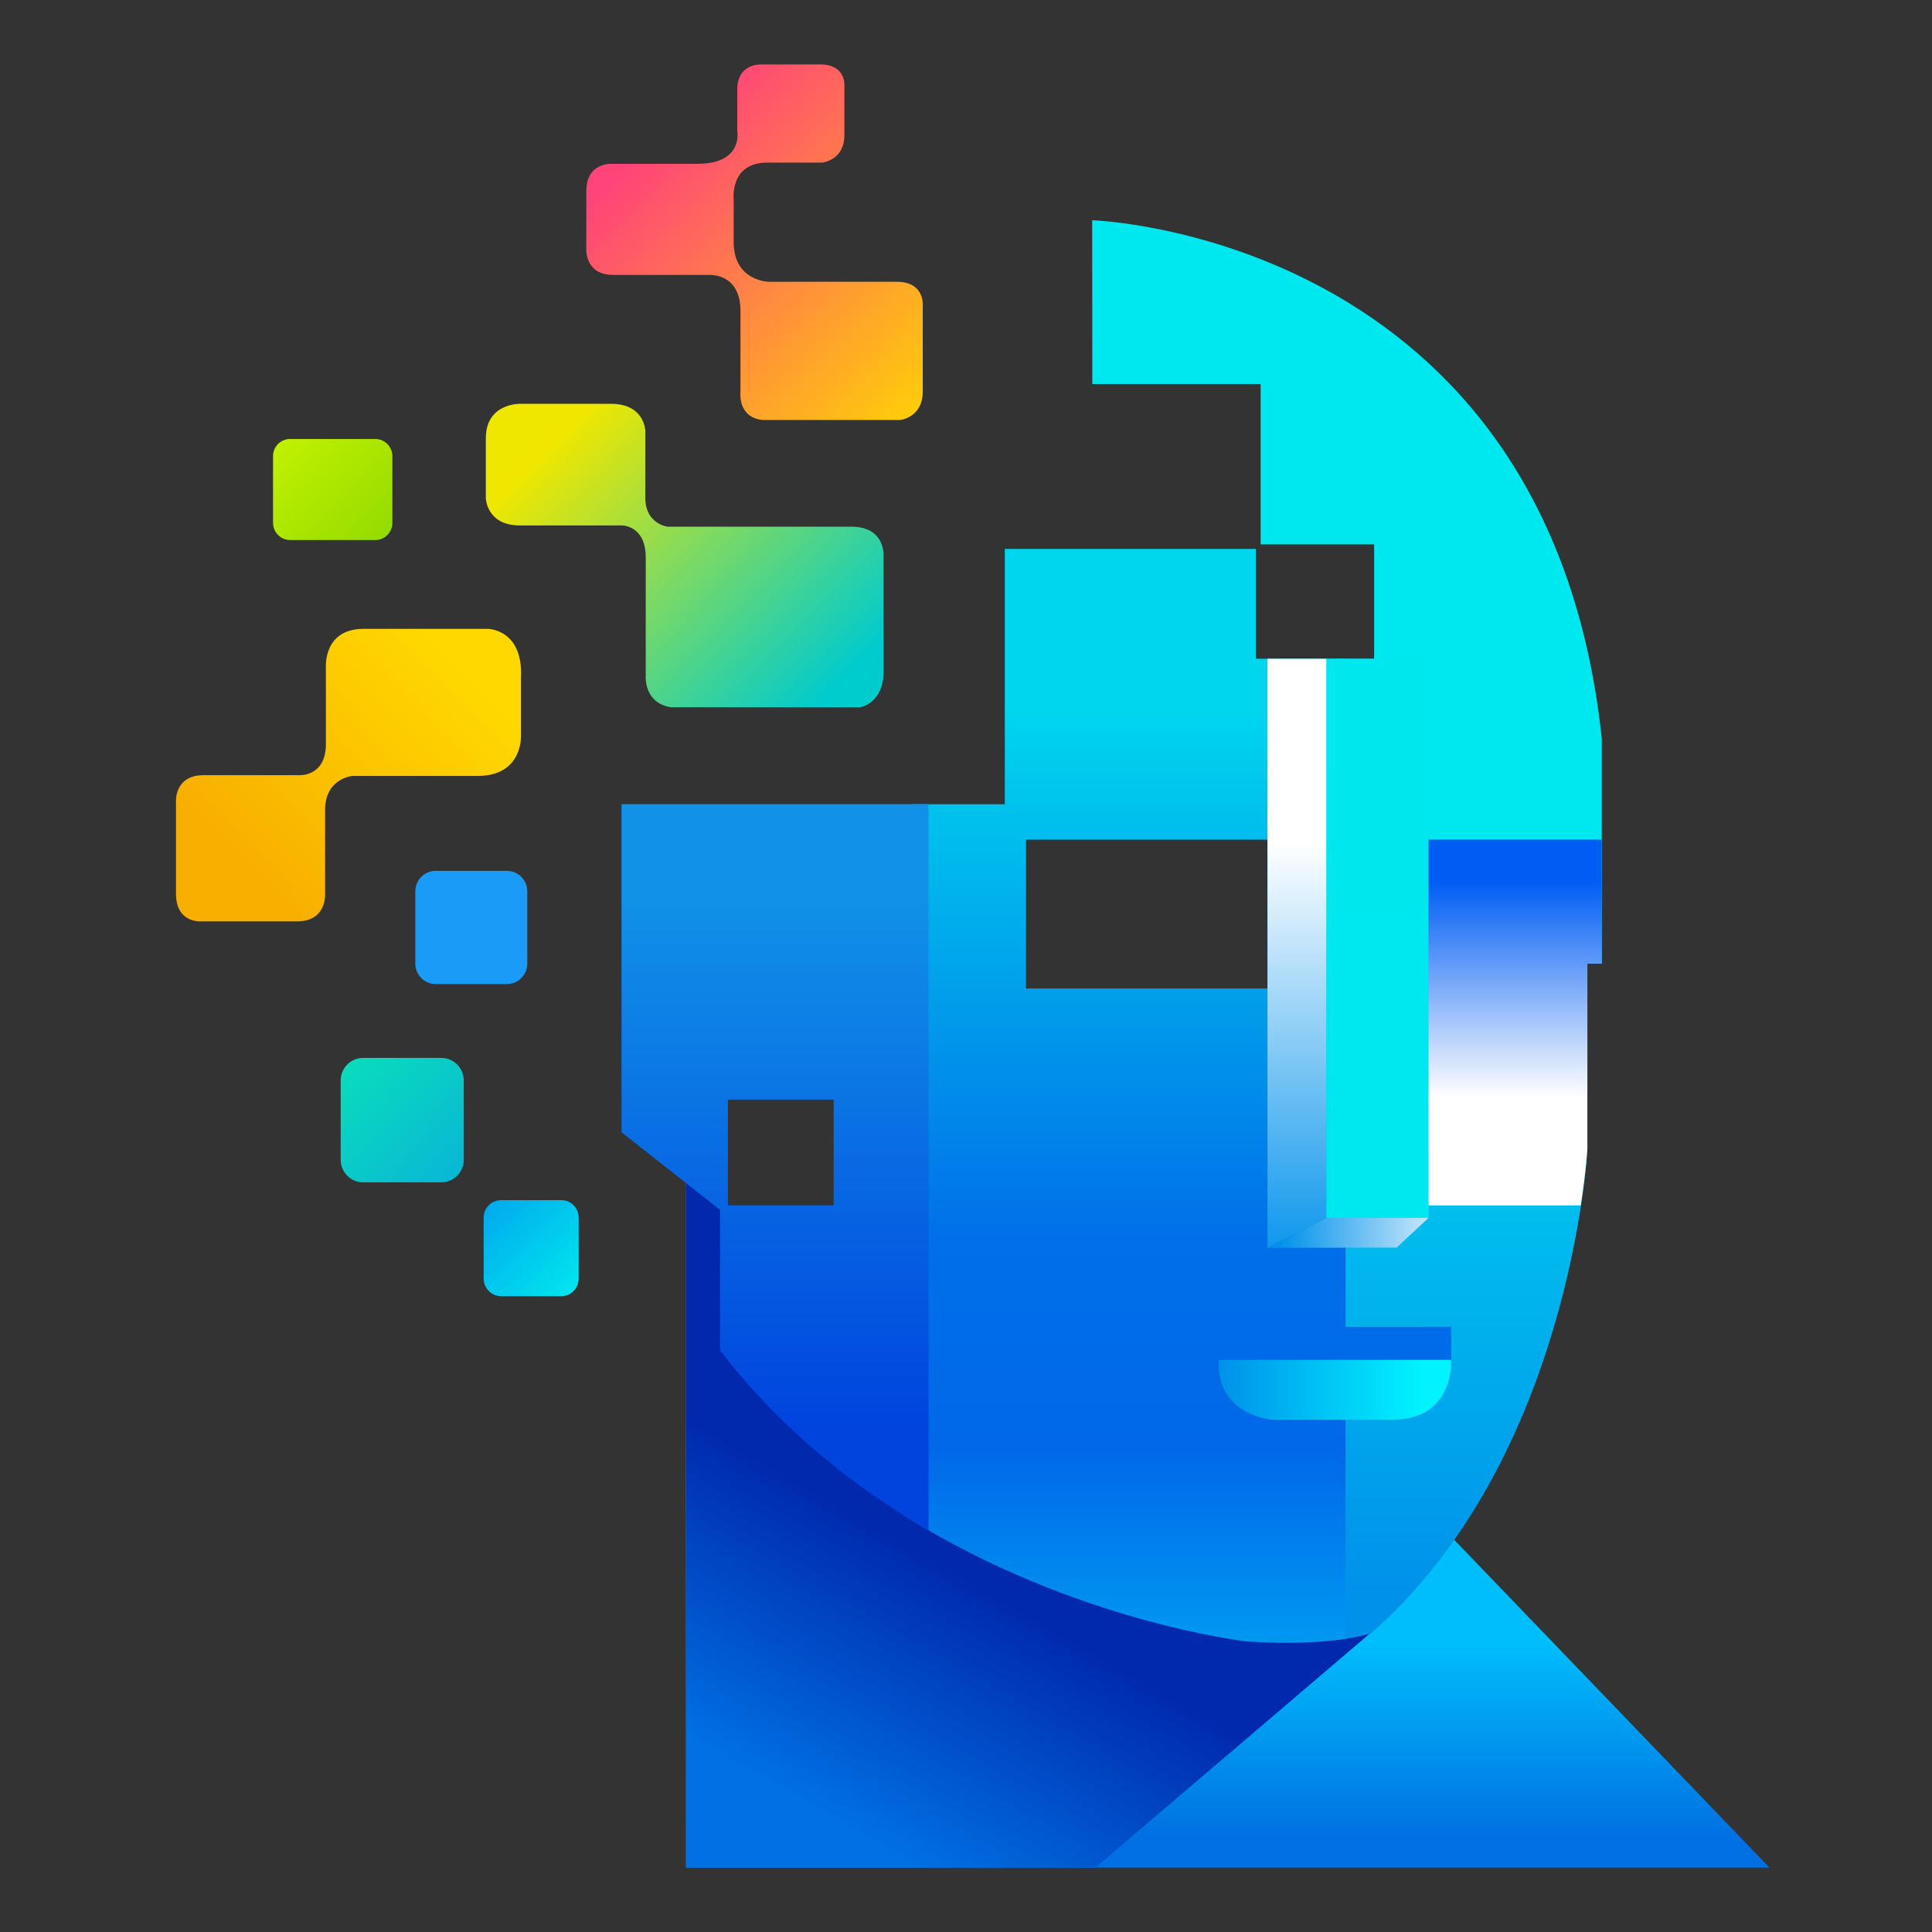 <svg width="60" height="60" viewBox="0 0 60 60" fill="none" xmlns="http://www.w3.org/2000/svg">
<rect x="0" y="0" width="60" height="60" fill="#333333" stroke="none"/>
<path d="M21.305 36.251V58H54.953L44.944 47.594C44.944 47.594 44.248 48.732 42.494 50.372C42.494 50.372 41.441 50.655 39.116 50.639C39.116 50.639 29.615 50.171 22.63 41.672V37.359L21.305 36.251V36.251Z" fill="url(#paint0_linear_2635_111713)"/>
<path d="M42.95 50.384C42.95 50.384 41.441 50.655 39.116 50.639C39.116 50.639 29.615 50.171 22.63 41.672V37.359L21.305 36.251V58H34.018L42.95 50.383V50.384Z" fill="url(#paint1_linear_2635_111713)"/>
<path d="M33.919 6.84L33.923 11.926H39.15V16.907H42.675V20.459H41.457V50.938C42.206 50.849 42.577 50.723 42.577 50.723C48.784 45.303 49.297 35.716 49.297 35.716V29.928H49.744V22.934C48.089 7.274 33.919 6.84 33.919 6.84Z" fill="url(#paint2_linear_2635_111713)"/>
<path d="M39.002 17.046H31.205V24.976H28.342C28.342 24.976 28.209 41.206 28.199 47.143C33.422 50.381 38.704 50.974 38.704 50.974C40.133 51.075 41.154 50.991 41.788 50.893V42.26H45.068V41.203L41.788 41.206V20.458H39.002V17.045L39.002 17.046ZM39.364 26.076V30.698H31.865V26.076H39.364Z" fill="url(#paint3_linear_2635_111713)"/>
<path d="M44.365 20.459H41.187V37.824H44.365V20.459Z" fill="url(#paint4_linear_2635_111713)"/>
<path style="mix-blend-mode:multiply" d="M41.189 37.824L39.363 38.753V20.459H41.189V37.824Z" fill="url(#paint5_linear_2635_111713)"/>
<path style="mix-blend-mode:multiply" d="M41.189 37.823L39.363 38.752L43.375 38.745L44.364 37.823H41.189Z" fill="url(#paint6_linear_2635_111713)"/>
<path style="mix-blend-mode:multiply" d="M44.364 26.075V37.435H49.091C49.261 36.339 49.297 35.662 49.297 35.662V29.927H49.744V26.075H44.364Z" fill="url(#paint7_linear_2635_111713)"/>
<path d="M43.226 44.089H39.471C37.611 43.78 37.861 42.232 37.861 42.232H45.062C45.062 42.232 45.209 44.089 43.227 44.089H43.226Z" fill="url(#paint8_linear_2635_111713)"/>
<path d="M19.302 24.975V35.164L22.364 37.573V41.939C24.257 44.402 26.562 46.207 28.837 47.526V24.975H19.302ZM25.89 37.435H22.606V34.149H25.89V37.435Z" fill="url(#paint9_linear_2635_111713)"/>
<path d="M14.403 36.016C14.403 36.404 14.092 36.719 13.708 36.719H11.275C10.891 36.719 10.58 36.404 10.58 36.016V33.557C10.58 33.169 10.891 32.855 11.275 32.855H13.708C14.091 32.855 14.403 33.169 14.403 33.557V36.016Z" fill="url(#paint10_linear_2635_111713)"/>
<path d="M13.53 27.046H15.743C16.093 27.046 16.376 27.332 16.376 27.685V29.922C16.376 30.275 16.092 30.561 15.743 30.561H13.53C13.181 30.561 12.898 30.275 12.898 29.922V27.685C12.898 27.332 13.181 27.045 13.53 27.045V27.046Z" fill="#1A9BF8"/>
<path d="M17.971 39.711C17.971 40.009 17.731 40.252 17.435 40.252H15.558C15.262 40.252 15.021 40.009 15.021 39.711V37.813C15.021 37.514 15.262 37.272 15.558 37.272H17.435C17.731 37.272 17.971 37.514 17.971 37.813V39.711Z" fill="url(#paint11_linear_2635_111713)"/>
<path d="M20.836 21.964H26.72C26.72 21.964 27.44 21.839 27.44 20.86V17.297C27.44 17.297 27.527 16.356 26.435 16.356H20.724C20.724 16.356 20.041 16.268 20.041 15.464V13.382C20.041 13.382 20.029 12.541 18.974 12.541H16.131C16.131 12.541 15.088 12.529 15.088 13.608V15.477C15.088 15.477 15.113 16.318 16.143 16.318H19.322C19.322 16.318 20.054 16.318 20.054 17.309V20.986C20.054 20.986 19.98 21.827 20.836 21.965L20.836 21.964Z" fill="url(#paint12_linear_2635_111713)"/>
<path d="M23.691 13.043H27.949C27.949 13.043 28.657 12.98 28.657 12.152V9.542C28.657 9.542 28.756 8.751 27.85 8.751H23.877C23.877 8.751 22.785 8.739 22.785 7.521V6.204C22.785 6.204 22.648 5.05 23.827 5.05H25.528C25.528 5.05 26.223 4.987 26.223 4.196V2.704C26.223 2.704 26.31 2.001 25.466 2.001H23.654C23.654 2.001 22.896 1.951 22.896 2.779V4.072C22.896 4.072 23.095 5.088 21.655 5.088H19.044C19.044 5.088 18.208 5.009 18.208 5.933V7.773C18.208 7.773 18.184 8.538 19.044 8.538H22.015C22.015 8.538 22.996 8.463 22.996 9.655V12.165C22.996 12.165 22.896 12.968 23.691 13.043Z" fill="url(#paint13_linear_2635_111713)"/>
<path d="M11.288 19.53H15.15C15.15 19.53 16.26 19.53 16.18 21.074V22.83C16.18 22.83 16.255 24.098 14.827 24.098H10.94C10.94 24.098 10.096 24.173 10.096 25.151V27.736C10.096 27.736 10.171 28.614 9.227 28.614H6.297C6.297 28.614 5.465 28.715 5.465 27.749V24.888C5.465 24.888 5.416 24.074 6.322 24.074H9.265C9.265 24.074 10.121 24.148 10.121 23.107V20.723C10.121 20.723 10.034 19.53 11.288 19.53Z" fill="url(#paint14_linear_2635_111713)"/>
<path d="M9.007 13.633H11.657C11.948 13.633 12.186 13.872 12.186 14.167V16.237C12.186 16.532 11.949 16.771 11.657 16.771H9.007C8.716 16.771 8.479 16.532 8.479 16.236V14.167C8.479 13.872 8.715 13.633 9.007 13.633Z" fill="url(#paint15_linear_2635_111713)"/>
<defs>
<linearGradient id="paint0_linear_2635_111713" x1="38.129" y1="50.371" x2="38.129" y2="58.175" gradientUnits="userSpaceOnUse">
<stop offset="0.08" stop-color="#00BEFC"/>
<stop offset="0.86" stop-color="#0070E2"/>
</linearGradient>
<linearGradient id="paint1_linear_2635_111713" x1="29.976" y1="47.144" x2="24.93" y2="55.931" gradientUnits="userSpaceOnUse">
<stop offset="0.16" stop-color="#0029AE"/>
<stop offset="1" stop-color="#0070E2"/>
</linearGradient>
<linearGradient id="paint2_linear_2635_111713" x1="41.831" y1="26.13" x2="41.831" y2="49.68" gradientUnits="userSpaceOnUse">
<stop stop-color="#00E8EF"/>
<stop offset="1" stop-color="#0091EB"/>
</linearGradient>
<linearGradient id="paint3_linear_2635_111713" x1="36.633" y1="18.451" x2="36.633" y2="51.986" gradientUnits="userSpaceOnUse">
<stop offset="0.1" stop-color="#00D7EE"/>
<stop offset="0.6" stop-color="#006FE9"/>
<stop offset="0.79" stop-color="#0068E9"/>
<stop offset="1" stop-color="#00A0F3"/>
</linearGradient>
<linearGradient id="paint4_linear_2635_111713" x1="42.776" y1="34.104" x2="42.776" y2="22.631" gradientUnits="userSpaceOnUse">
<stop stop-color="#00E8EF"/>
<stop offset="1" stop-color="#00E7EE"/>
</linearGradient>
<linearGradient id="paint5_linear_2635_111713" x1="40.276" y1="26.147" x2="40.276" y2="39.532" gradientUnits="userSpaceOnUse">
<stop stop-color="white"/>
<stop offset="1" stop-color="#0091EB"/>
</linearGradient>
<linearGradient id="paint6_linear_2635_111713" x1="45.711" y1="38.288" x2="39.734" y2="38.288" gradientUnits="userSpaceOnUse">
<stop stop-color="white"/>
<stop offset="1" stop-color="#0091EB"/>
</linearGradient>
<linearGradient id="paint7_linear_2635_111713" x1="47.054" y1="34.085" x2="47.054" y2="27.383" gradientUnits="userSpaceOnUse">
<stop stop-color="white"/>
<stop offset="1" stop-color="#005DF3"/>
</linearGradient>
<linearGradient id="paint8_linear_2635_111713" x1="37.577" y1="43.161" x2="44.136" y2="43.161" gradientUnits="userSpaceOnUse">
<stop stop-color="#008DE9"/>
<stop offset="1" stop-color="#00F3FF"/>
</linearGradient>
<linearGradient id="paint9_linear_2635_111713" x1="24.069" y1="48.163" x2="24.069" y2="25.672" gradientUnits="userSpaceOnUse">
<stop offset="0.17" stop-color="#0044DE"/>
<stop offset="0.9" stop-color="#1191E8"/>
</linearGradient>
<linearGradient id="paint10_linear_2635_111713" x1="10.769" y1="33.046" x2="15.196" y2="37.426" gradientUnits="userSpaceOnUse">
<stop stop-color="#09DCBC"/>
<stop offset="1" stop-color="#09ADDC"/>
</linearGradient>
<linearGradient id="paint11_linear_2635_111713" x1="17.956" y1="40.237" x2="13.91" y2="36.233" gradientUnits="userSpaceOnUse">
<stop stop-color="#00E8EF"/>
<stop offset="1" stop-color="#0091EB"/>
</linearGradient>
<linearGradient id="paint12_linear_2635_111713" x1="17.823" y1="13.17" x2="26.015" y2="21.276" gradientUnits="userSpaceOnUse">
<stop stop-color="#EFE700"/>
<stop offset="1" stop-color="#00CBCD"/>
</linearGradient>
<linearGradient id="paint13_linear_2635_111713" x1="29.804" y1="12.905" x2="20.68" y2="3.877" gradientUnits="userSpaceOnUse">
<stop stop-color="#FFD800"/>
<stop offset="1" stop-color="#FF4479"/>
</linearGradient>
<linearGradient id="paint14_linear_2635_111713" x1="7.73" y1="27.083" x2="14.205" y2="20.677" gradientUnits="userSpaceOnUse">
<stop stop-color="#F8AF00"/>
<stop offset="1" stop-color="#FFD800"/>
</linearGradient>
<linearGradient id="paint15_linear_2635_111713" x1="8.851" y1="13.705" x2="13.268" y2="18.075" gradientUnits="userSpaceOnUse">
<stop stop-color="#C0F000"/>
<stop offset="1" stop-color="#81D300"/>
</linearGradient>
</defs>
</svg>
